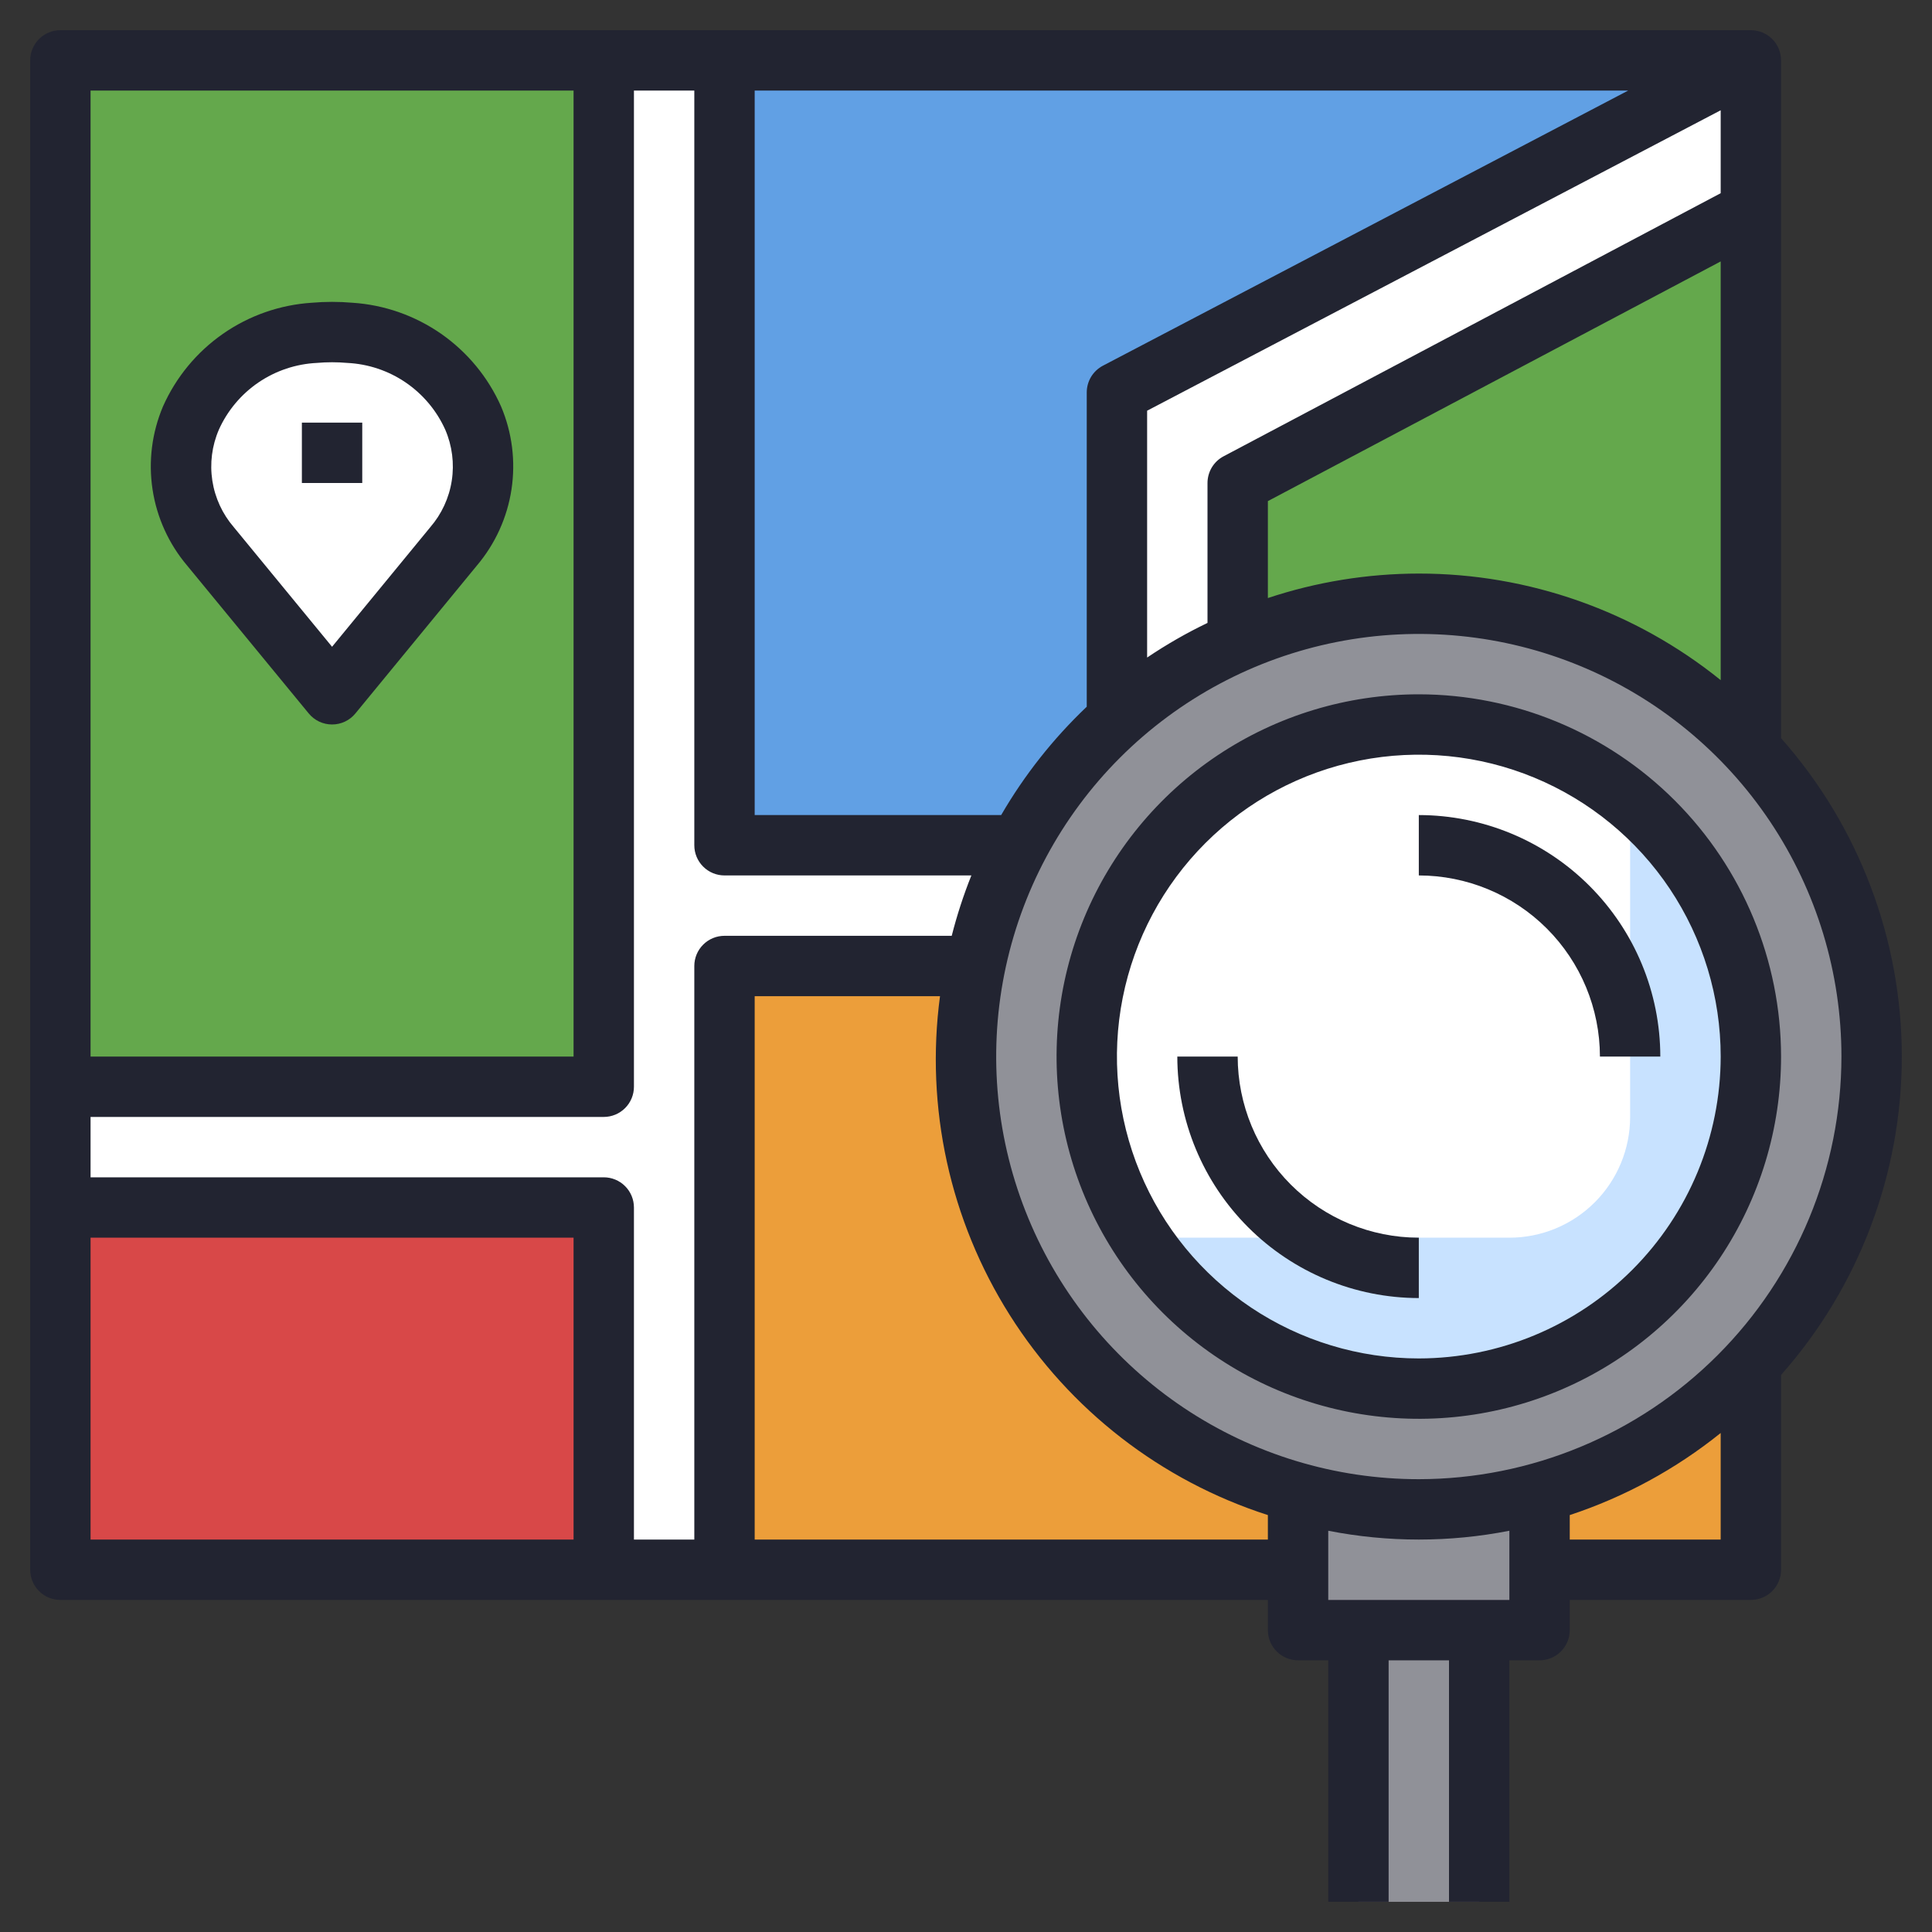 <svg width="64" height="64" viewBox="0 0 64 64" fill="none" xmlns="http://www.w3.org/2000/svg">
<rect x="0" y="0" width="64" height="64" fill="#333333" stroke="none"/>
<g clip-path="url(#clip0_4712_11869)">
<path d="M2 2H58V52H2V2Z" fill="white"/>
<path d="M24 32H58V52H24V32Z" fill="#EC9E3A"/>
<path d="M2 40H20V52H2V40Z" fill="#D84848"/>
<path d="M2 2H20V36H2V2Z" fill="#64A84C"/>
<path d="M45 54H49V63H45V54Z" fill="#909198"/>
<path d="M24 2V28H37V13L58 2H24Z" fill="#61A0E4"/>
<path d="M41 16V28H58V7L41 16Z" fill="#64A84C"/>
<path d="M15.024 18.1C17.271 15.366 15.434 11.364 11.588 11.025C11.396 11.008 11.2 11 11 11C10.8 11 10.604 11.009 10.412 11.026C6.566 11.365 4.729 15.367 6.976 18.101L11 23L15.024 18.1Z" fill="white"/>
<path d="M47 50C55.284 50 62 43.284 62 35C62 26.716 55.284 20 47 20C38.716 20 32 26.716 32 35C32 43.284 38.716 50 47 50Z" fill="#909198"/>
<path d="M47 50C45.648 49.996 44.302 49.809 43 49.444V54H51V49.444C49.698 49.809 48.352 49.996 47 50Z" fill="#909198"/>
<path d="M47 46C53.075 46 58 41.075 58 35C58 28.925 53.075 24 47 24C40.925 24 36 28.925 36 35C36 41.075 40.925 46 47 46Z" fill="#C8E2FF"/>
<path d="M47 24C45.019 23.998 43.074 24.532 41.372 25.546C39.669 26.558 38.272 28.013 37.328 29.755C36.384 31.497 35.928 33.461 36.009 35.441C36.09 37.42 36.704 39.341 37.787 41H50C51.061 41 52.078 40.579 52.829 39.828C53.579 39.078 54 38.061 54 37V26.515C52.032 24.886 49.556 23.996 47 24Z" fill="white"/>
<path d="M47 43C44.879 42.998 42.846 42.154 41.346 40.654C39.846 39.154 39.002 37.121 39 35H41C41.002 36.591 41.634 38.116 42.759 39.241C43.884 40.366 45.409 40.998 47 41V43Z" fill="#222431"/>
<path d="M63 35C62.999 31.114 61.576 27.362 59 24.453V2C59 1.735 58.895 1.48 58.707 1.293C58.52 1.105 58.265 1 58 1H2C1.735 1 1.48 1.105 1.293 1.293C1.105 1.48 1 1.735 1 2V52C1 52.265 1.105 52.52 1.293 52.707C1.48 52.895 1.735 53 2 53H42V54C42 54.265 42.105 54.52 42.293 54.707C42.48 54.895 42.735 55 43 55H44V63H46V55H48V63H50V55H51C51.265 55 51.52 54.895 51.707 54.707C51.895 54.52 52 54.265 52 54V53H58C58.265 53 58.52 52.895 58.707 52.707C58.895 52.52 59 52.265 59 52V45.547C61.576 42.638 62.999 38.886 63 35ZM47 49C44.231 49 41.524 48.179 39.222 46.641C36.92 45.102 35.125 42.916 34.066 40.358C33.006 37.799 32.729 34.984 33.269 32.269C33.809 29.553 35.143 27.058 37.1 25.101C39.058 23.143 41.553 21.809 44.269 21.269C46.984 20.729 49.799 21.006 52.358 22.066C54.916 23.125 57.102 24.92 58.641 27.222C60.179 29.524 61 32.231 61 35C60.996 38.712 59.52 42.27 56.895 44.895C54.27 47.52 50.712 48.996 47 49ZM31.527 31H24C23.735 31 23.48 31.105 23.293 31.293C23.105 31.48 23 31.735 23 32V51H21V40C21 39.735 20.895 39.48 20.707 39.293C20.52 39.105 20.265 39 20 39H3V37H20C20.265 37 20.52 36.895 20.707 36.707C20.895 36.52 21 36.265 21 36V3H23V28C23 28.265 23.105 28.52 23.293 28.707C23.48 28.895 23.735 29 24 29H32.178C31.917 29.652 31.7 30.32 31.527 31ZM47 19C45.301 19.002 43.613 19.275 42 19.811V16.6L57 8.66V22.53C54.168 20.245 50.639 18.999 47 19ZM57 6.4L40.532 15.116C40.371 15.201 40.237 15.328 40.143 15.484C40.05 15.64 40 15.818 40 16V20.635C39.306 20.968 38.638 21.352 38 21.782V13.605L57 3.653V6.4ZM36.536 12.114C36.374 12.199 36.239 12.326 36.144 12.482C36.05 12.638 36 12.818 36 13V23.411C34.889 24.466 33.934 25.675 33.165 27H25V3H53.936L36.536 12.114ZM19 3V35H3V3H19ZM3 41H19V51H3V41ZM25 51V33H31.139C30.647 36.684 31.466 40.423 33.451 43.565C35.436 46.707 38.462 49.051 42 50.189V51H25ZM44 53V50.708C45.981 51.097 48.019 51.097 50 50.708V53H44ZM52 51V50.189C53.816 49.589 55.51 48.668 57 47.47V51H52Z" fill="#222431"/>
<path d="M47 23C44.627 23 42.307 23.704 40.333 25.022C38.36 26.341 36.822 28.215 35.913 30.408C35.005 32.6 34.768 35.013 35.231 37.341C35.694 39.669 36.837 41.807 38.515 43.485C40.193 45.163 42.331 46.306 44.659 46.769C46.987 47.232 49.4 46.995 51.592 46.087C53.785 45.178 55.659 43.64 56.978 41.667C58.296 39.694 59 37.373 59 35C58.997 31.819 57.731 28.768 55.481 26.518C53.232 24.269 50.181 23.003 47 23ZM47 45C45.022 45 43.089 44.413 41.444 43.315C39.8 42.216 38.518 40.654 37.761 38.827C37.004 37 36.806 34.989 37.192 33.049C37.578 31.109 38.53 29.328 39.929 27.929C41.328 26.53 43.109 25.578 45.049 25.192C46.989 24.806 49 25.004 50.827 25.761C52.654 26.518 54.216 27.8 55.315 29.444C56.413 31.089 57 33.022 57 35C56.997 37.651 55.943 40.193 54.068 42.068C52.193 43.943 49.651 44.997 47 45Z" fill="#222431"/>
<path d="M47 27V29C48.591 29.002 50.116 29.634 51.241 30.759C52.366 31.884 52.998 33.409 53 35H55C54.998 32.879 54.154 30.846 52.654 29.346C51.154 27.846 49.121 27.002 47 27Z" fill="#222431"/>
<path d="M10.228 23.635C10.322 23.749 10.44 23.841 10.573 23.904C10.707 23.967 10.852 23.999 11 23.999C11.148 23.999 11.293 23.967 11.427 23.904C11.56 23.841 11.678 23.749 11.772 23.635L15.797 18.735C16.406 18.016 16.803 17.142 16.944 16.211C17.085 15.28 16.965 14.328 16.597 13.461C16.168 12.495 15.482 11.664 14.615 11.059C13.748 10.455 12.732 10.098 11.677 10.029C11.227 9.99 10.775 9.99 10.325 10.029C9.269 10.098 8.252 10.454 7.384 11.059C6.516 11.664 5.83 12.495 5.4 13.462C5.032 14.329 4.912 15.281 5.053 16.212C5.194 17.143 5.591 18.017 6.2 18.736L10.228 23.635ZM7.249 14.235C7.534 13.602 7.988 13.06 8.562 12.669C9.136 12.279 9.807 12.055 10.5 12.022C10.664 12.007 10.831 12 11 12C11.169 12 11.336 12.007 11.5 12.022C12.194 12.055 12.865 12.279 13.438 12.67C14.012 13.061 14.467 13.604 14.751 14.237C14.979 14.768 15.054 15.353 14.965 15.924C14.877 16.495 14.629 17.03 14.251 17.467L11 21.425L7.748 17.467C7.37 17.03 7.122 16.495 7.034 15.924C6.946 15.352 7.02 14.768 7.249 14.237V14.235Z" fill="#222431"/>
<path d="M10 14H12V16H10V14Z" fill="#222431"/>
</g>
<defs>
<clipPath id="clip0_4712_11869">
<rect width="64" height="64" fill="white"/>
</clipPath>
</defs>
</svg>
